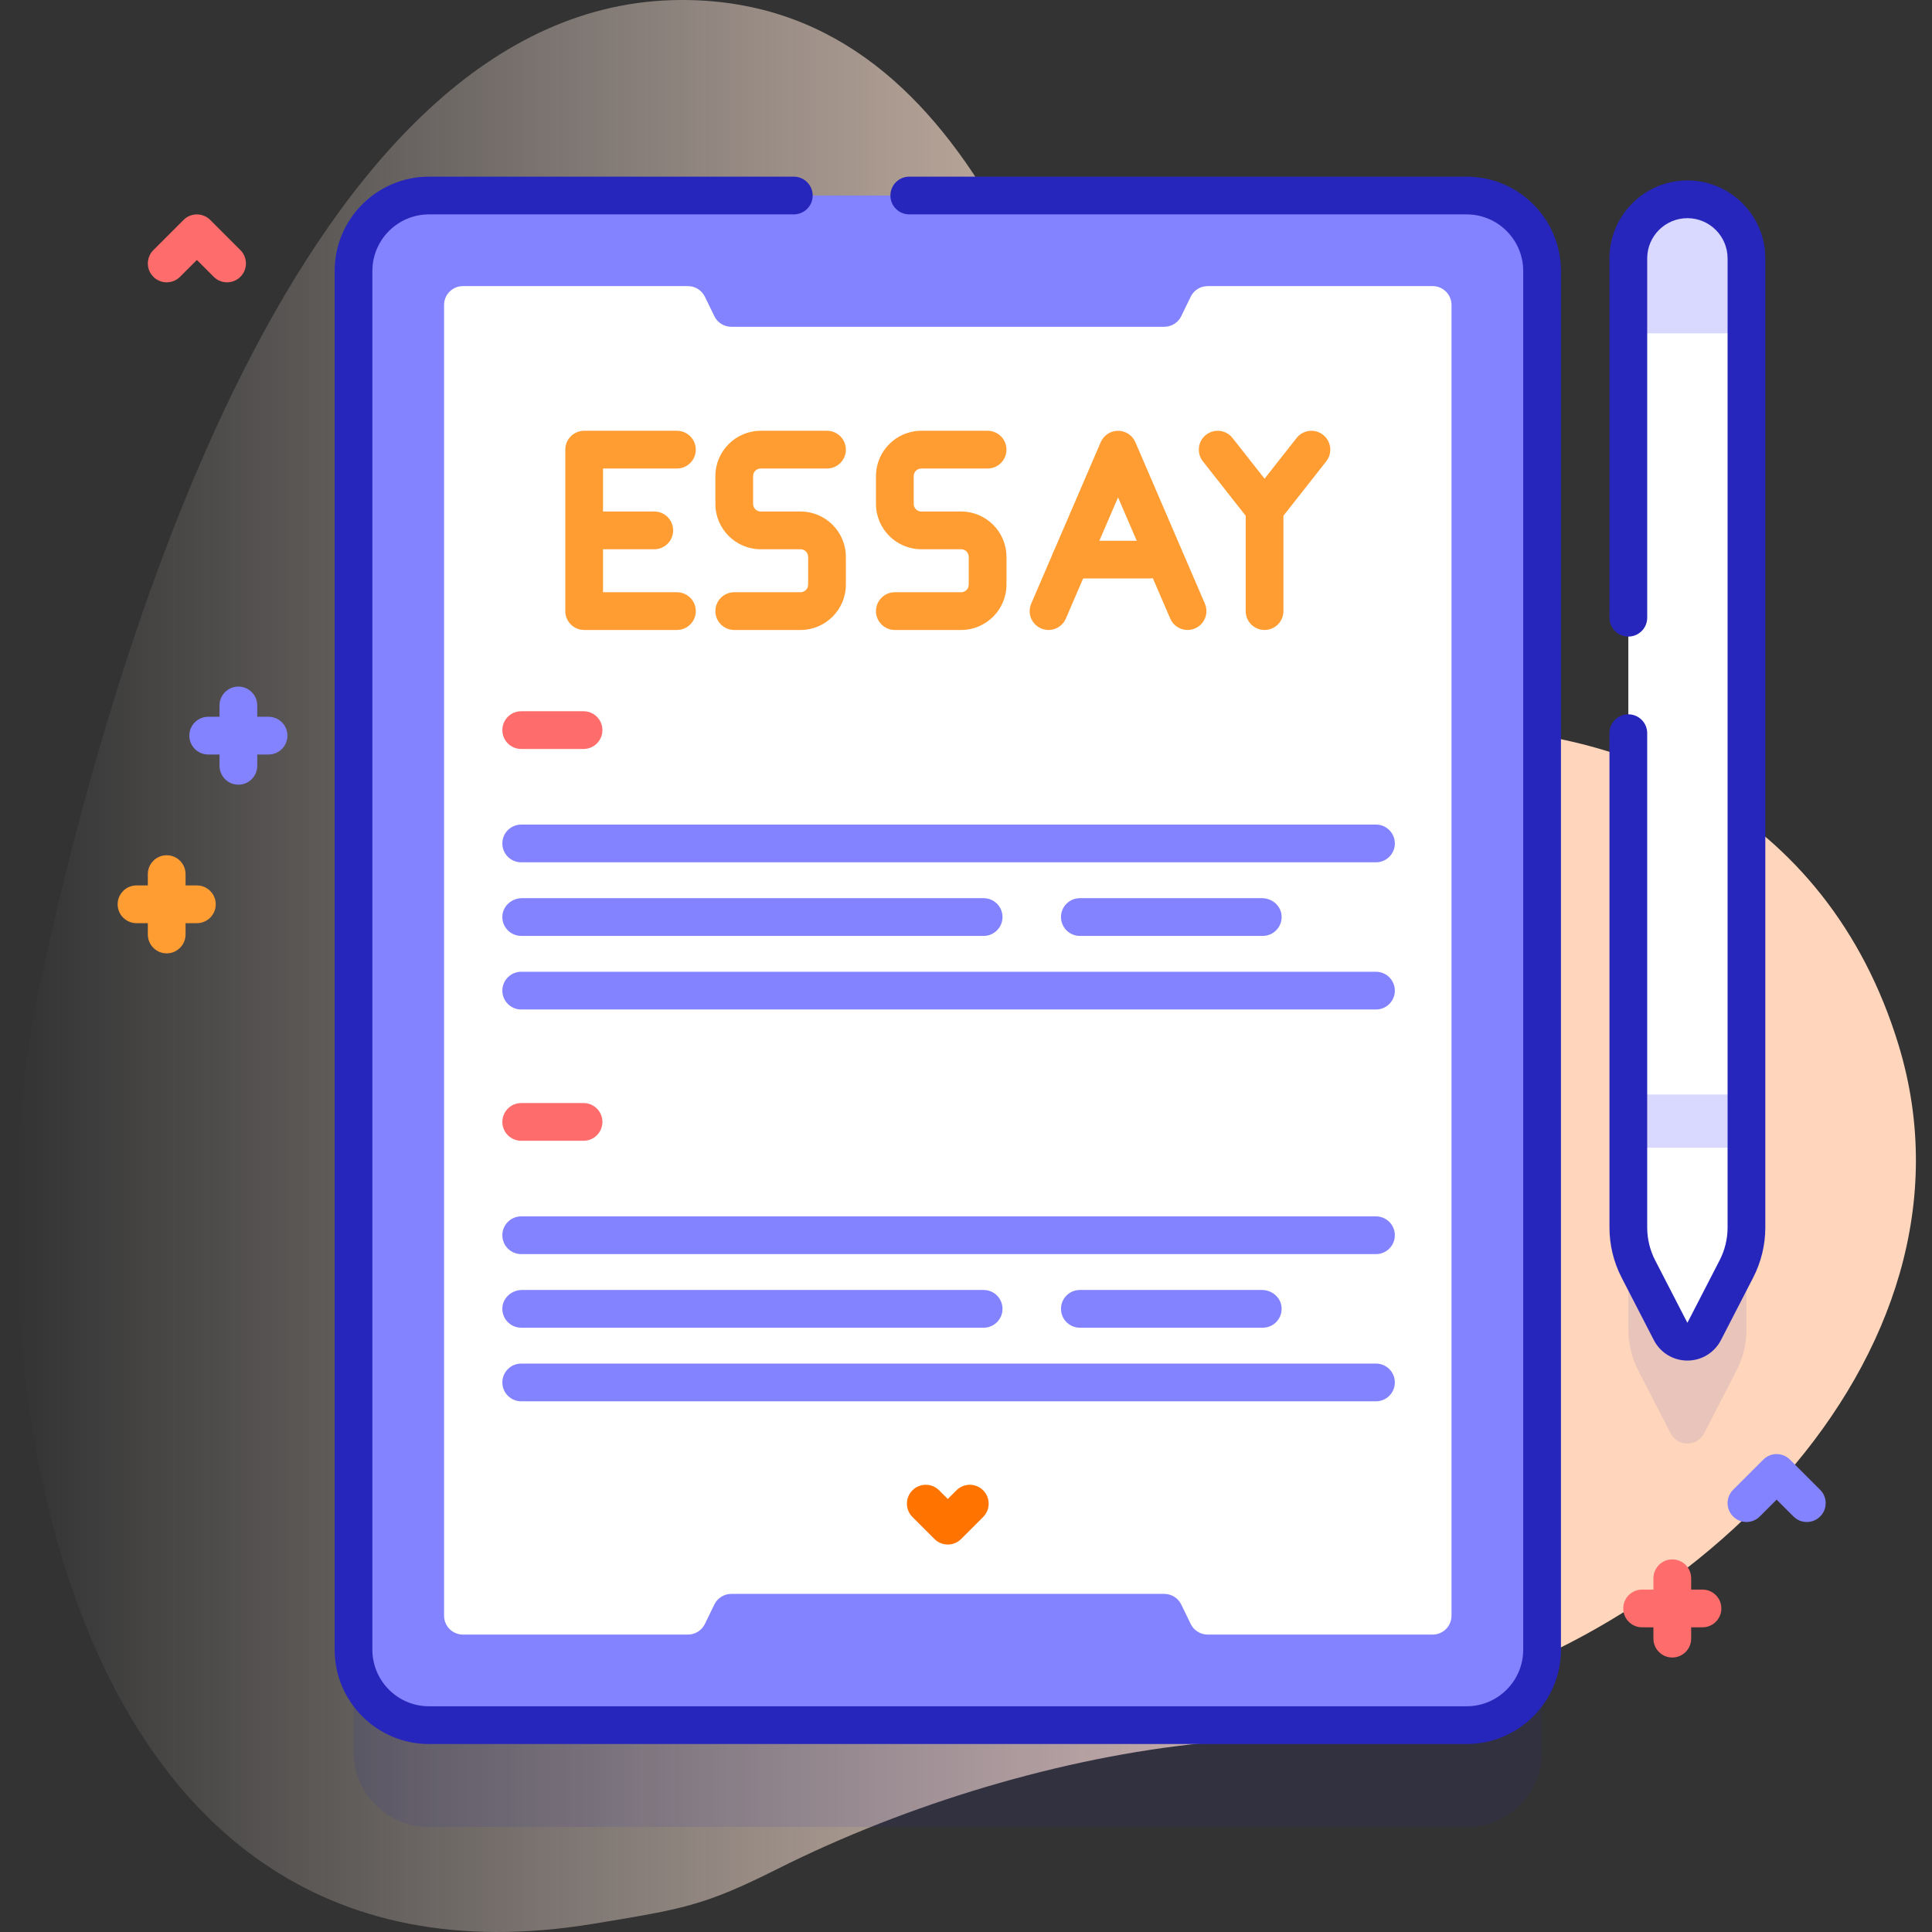 <svg id="Capa_1" enable-background="new 0 0 512 512" height="512" viewBox="0 0 512 512" width="512" xmlns="http://www.w3.org/2000/svg" xmlns:xlink="http://www.w3.org/1999/xlink"><rect x="0" y="0" width="512" height="512" fill="#333333" stroke="none"/><linearGradient id="SVGID_1_" gradientTransform="matrix(1 0 0 -1 -561.6 -9778.989)" gradientUnits="userSpaceOnUse" x1="565.864" x2="1069.336" y1="-10034.99" y2="-10034.99"><stop offset="0" stop-color="#fff3ee" stop-opacity="0"/><stop offset=".294" stop-color="#ffeade" stop-opacity=".373"/><stop offset=".787" stop-color="#ffd6bb"/></linearGradient><g><g><g><path d="m180.252.001c-100.63.534-151.151 173.599-170.006 262.559-18.855 88.961.847 271.458 147.096 247.249 23.64-3.913 29.158-4.715 48.645-14.497 34.685-17.411 75.734-29.661 112.83-33.359 15.211-1.516 34.445-6.538 44.624-8.368 81.626-14.679 164.928-93.76 139.709-176.622-18.939-62.228-74.428-87.278-129.998-83.834-30.518 1.891-62.997-16.011-69.51-35.788-21.214-64.417-45.612-157.752-123.39-157.34z" fill="url(#SVGID_1_)"/></g><g><path d="m447.175 79.816c8.644 0 15.651 7.007 15.651 15.651v256.855c0 3.807-.91 7.559-2.655 10.943l-8.552 16.589c-1.862 3.612-7.026 3.612-8.888 0l-8.552-16.589c-1.744-3.384-2.655-7.136-2.655-10.943v-256.855c0-8.644 7.007-15.651 15.651-15.651z" fill="#2626bc" opacity=".1"/><path d="m388.667 484.184h-274.984c-11.046 0-20-8.954-20-20v-365.368c0-11.046 8.954-20 20-20h274.984c11.046 0 20 8.954 20 20v365.368c0 11.045-8.955 20-20 20z" fill="#2626bc" opacity=".1"/><path d="m388.667 457.184h-274.984c-11.046 0-20-8.954-20-20v-365.368c0-11.046 8.954-20 20-20h274.984c11.046 0 20 8.954 20 20v365.368c0 11.045-8.955 20-20 20z" fill="#8383ff"/><path d="m388.667 462.184h-274.984c-13.785 0-25-11.215-25-25v-365.368c0-13.785 11.215-25 25-25h96.684c2.761 0 5 2.238 5 5s-2.239 5-5 5h-96.684c-8.271 0-15 6.729-15 15v365.367c0 8.271 6.729 15 15 15h274.984c8.271 0 15-6.729 15-15v-365.367c0-8.271-6.729-15-15-15h-147.7c-2.761 0-5-2.238-5-5s2.239-5 5-5h147.7c13.785 0 25 11.215 25 25v365.367c0 13.786-11.215 25.001-25 25.001z" fill="#2626bc"/><path d="m384.665 80.82v347.36c0 2.77-2.24 5-5 5h-59.621c-1.914 0-3.66-1.093-4.497-2.814l-2.504-5.152c-.837-1.721-2.583-2.814-4.497-2.814h-114.742c-1.914 0-3.66 1.093-4.497 2.814l-2.504 5.152c-.837 1.721-2.583 2.814-4.497 2.814h-59.621c-2.76 0-5-2.23-5-5v-347.36c0-2.77 2.24-5 5-5h59.621c1.914 0 3.66 1.093 4.497 2.814l2.504 5.152c.837 1.721 2.583 2.814 4.497 2.814h114.742c1.914 0 3.66-1.093 4.497-2.814l2.504-5.152c.837-1.721 2.583-2.814 4.497-2.814h59.621c2.76 0 5 2.23 5 5z" fill="#fff"/><path d="m71.175 189.95h-3v-3c0-2.762-2.239-5-5-5s-5 2.238-5 5v3h-3c-2.761 0-5 2.238-5 5s2.239 5 5 5h3v3c0 2.762 2.239 5 5 5s5-2.238 5-5v-3h3c2.761 0 5-2.238 5-5s-2.239-5-5-5z" fill="#8383ff"/><path d="m451.175 421.256h-3v-3c0-2.762-2.239-5-5-5s-5 2.238-5 5v3h-3c-2.761 0-5 2.238-5 5s2.239 5 5 5h3v3c0 2.762 2.239 5 5 5s5-2.238 5-5v-3h3c2.761 0 5-2.238 5-5s-2.239-5-5-5z" fill="#ff6c6c"/><path d="m52.175 234.65h-3v-3c0-2.762-2.239-5-5-5s-5 2.238-5 5v3h-3c-2.761 0-5 2.238-5 5s2.239 5 5 5h3v3c0 2.762 2.239 5 5 5s5-2.238 5-5v-3h3c2.761 0 5-2.238 5-5s-2.239-5-5-5z" fill="#ff9d33"/><path d="m60.175 74.82c-1.28 0-2.559-.488-3.536-1.465l-4.464-4.464-4.464 4.464c-1.953 1.953-5.118 1.953-7.071 0-1.953-1.952-1.953-5.118 0-7.07l8-8c1.953-1.953 5.118-1.953 7.071 0l8 8c1.953 1.952 1.953 5.118 0 7.07-.977.977-2.256 1.465-3.536 1.465z" fill="#ff6c6c"/><path d="m478.825 403.347c-1.28 0-2.559-.488-3.536-1.465l-4.464-4.464-4.464 4.464c-1.953 1.953-5.118 1.953-7.071 0-1.953-1.952-1.953-5.118 0-7.07l8-8c1.953-1.953 5.118-1.953 7.071 0l8 8c1.953 1.952 1.953 5.118 0 7.07-.977.976-2.256 1.465-3.536 1.465z" fill="#8383ff"/><g><g><path d="m364.647 228.522h-226.52c-2.762 0-5-2.239-5-5s2.238-5 5-5h226.52c2.762 0 5 2.239 5 5s-2.238 5-5 5z" fill="#8383ff"/></g><g><path d="m154.647 198.486h-16.52c-2.762 0-5-2.239-5-5s2.238-5 5-5h16.52c2.762 0 5 2.239 5 5s-2.238 5-5 5z" fill="#ff6c6c"/></g><g fill="#8383ff"><path d="m260.675 238.025h-122.332c-2.611 0-4.943 1.909-5.191 4.508-.285 2.982 2.053 5.492 4.976 5.492h122.547c2.761 0 5-2.239 5-5 0-2.762-2.239-5-5-5z"/><path d="m334.432 238.025h-48.258c-2.761 0-5 2.239-5 5s2.239 5 5 5h48.473c2.924 0 5.261-2.51 4.976-5.492-.247-2.599-2.579-4.508-5.191-4.508z"/></g><g><path d="m364.647 267.528h-226.52c-2.762 0-5-2.239-5-5s2.238-5 5-5h226.52c2.762 0 5 2.239 5 5s-2.238 5-5 5z" fill="#8383ff"/></g></g><g><g><path d="m364.647 332.354h-226.52c-2.762 0-5-2.239-5-5s2.238-5 5-5h226.52c2.762 0 5 2.239 5 5s-2.238 5-5 5z" fill="#8383ff"/></g><g><path d="m154.647 302.318h-16.52c-2.762 0-5-2.239-5-5s2.238-5 5-5h16.52c2.762 0 5 2.239 5 5s-2.238 5-5 5z" fill="#ff6c6c"/></g><g fill="#8383ff"><path d="m260.675 341.857h-122.332c-2.611 0-4.943 1.909-5.191 4.508-.285 2.982 2.053 5.492 4.976 5.492h122.547c2.761 0 5-2.239 5-5s-2.239-5-5-5z"/><path d="m334.432 341.857h-48.258c-2.761 0-5 2.239-5 5s2.239 5 5 5h48.473c2.924 0 5.261-2.51 4.976-5.492-.247-2.599-2.579-4.508-5.191-4.508z"/></g><g><path d="m364.647 371.36h-226.52c-2.762 0-5-2.239-5-5s2.238-5 5-5h226.52c2.762 0 5 2.239 5 5s-2.238 5-5 5z" fill="#8383ff"/></g></g><g><path d="m447.175 52.816c8.644 0 15.651 7.007 15.651 15.651v256.855c0 3.807-.91 7.559-2.655 10.943l-8.552 16.589c-1.862 3.612-7.026 3.612-8.888 0l-8.552-16.589c-1.744-3.384-2.655-7.136-2.655-10.943v-256.855c0-8.644 7.007-15.651 15.651-15.651z" fill="#fff"/><path d="m431.524 290.051h31.301v14.112h-31.301z" fill="#d9d9ff"/><path d="m462.825 88.333v-19.866c0-8.644-7.007-15.651-15.651-15.651s-15.651 7.007-15.651 15.651v19.866z" fill="#d9d9ff"/><path d="m447.175 360.563c-.001 0-.001 0 0 0-3.761 0-7.166-2.076-8.889-5.418l-8.552-16.589c-2.1-4.073-3.21-8.65-3.21-13.234v-131.022c0-2.762 2.239-5 5-5s5 2.238 5 5v131.021c0 2.997.726 5.989 2.099 8.652l8.552 16.589 8.552-16.589c1.373-2.663 2.099-5.655 2.099-8.652v-256.854c0-5.873-4.778-10.65-10.65-10.65-5.873 0-10.651 4.777-10.651 10.65v95.232c0 2.762-2.239 5-5 5s-5-2.238-5-5v-95.232c0-11.387 9.264-20.65 20.651-20.65s20.65 9.264 20.65 20.65v256.854c0 4.584-1.11 9.16-3.21 13.234l-8.552 16.589c-1.724 3.342-5.129 5.419-8.889 5.419z" fill="#2626bc"/></g><g><g fill="#ff9d33"><path d="m173.393 145.556h-15.71c-2.761 0-5-2.238-5-5s2.239-5 5-5h15.71c2.761 0 5 2.238 5 5s-2.239 5-5 5z"/><path d="m179.393 166.949h-24.584c-2.761 0-5-2.238-5-5v-42.787c0-2.762 2.239-5 5-5h24.584c2.761 0 5 2.238 5 5s-2.239 5-5 5h-19.584v32.787h19.584c2.761 0 5 2.238 5 5s-2.239 5-5 5z"/></g><g><path d="m212.149 166.949h-17.568c-2.761 0-5-2.238-5-5s2.239-5 5-5h17.568c1.112 0 2.016-.904 2.016-2.017v-7.36c0-1.112-.904-2.017-2.016-2.017h-10.551c-6.626 0-12.017-5.391-12.017-12.017v-7.36c0-6.626 5.391-12.017 12.017-12.017h17.567c2.761 0 5 2.238 5 5s-2.239 5-5 5h-17.567c-1.112 0-2.017.904-2.017 2.017v7.36c0 1.112.905 2.017 2.017 2.017h10.551c6.625 0 12.016 5.391 12.016 12.017v7.36c0 6.627-5.391 12.017-12.016 12.017z" fill="#ff9d33"/></g><g><path d="m254.71 166.949h-17.568c-2.761 0-5-2.238-5-5s2.239-5 5-5h17.568c1.112 0 2.016-.904 2.016-2.017v-7.36c0-1.112-.904-2.017-2.016-2.017h-10.552c-6.625 0-12.016-5.391-12.016-12.017v-7.36c0-6.626 5.391-12.017 12.016-12.017h17.568c2.761 0 5 2.238 5 5s-2.239 5-5 5h-17.568c-1.112 0-2.016.904-2.016 2.017v7.36c0 1.112.904 2.017 2.016 2.017h10.552c6.625 0 12.016 5.391 12.016 12.017v7.36c0 6.627-5.391 12.017-12.016 12.017z" fill="#ff9d33"/></g><g><g fill="#ff9d33"><path d="m314.717 166.95c-1.937 0-3.78-1.132-4.595-3.023l-13.828-32.12-13.828 32.12c-1.092 2.536-4.033 3.708-6.569 2.615-2.537-1.092-3.708-4.033-2.615-6.57l18.42-42.787c.79-1.834 2.595-3.022 4.592-3.022s3.803 1.188 4.592 3.022l18.42 42.787c1.092 2.537-.079 5.479-2.615 6.57-.642.277-1.313.408-1.974.408z"/><path d="m304.646 153.304h-20.897c-2.761 0-5-2.238-5-5s2.239-5 5-5h20.897c2.761 0 5 2.238 5 5s-2.239 5-5 5z"/></g></g><g><g><g><path d="m335.121 139.949c-1.533 0-2.981-.703-3.93-1.908l-12.42-15.787c-1.708-2.171-1.332-5.314.838-7.021 2.171-1.708 5.314-1.332 7.021.838l8.491 10.792 8.49-10.792c1.708-2.171 4.852-2.545 7.021-.838 2.17 1.707 2.546 4.851.838 7.021l-12.42 15.787c-.947 1.205-2.396 1.908-3.929 1.908z" fill="#ff9d33"/></g></g><path d="m335.121 166.949c-2.761 0-5-2.238-5-5v-27c0-2.762 2.239-5 5-5s5 2.238 5 5v27c0 2.762-2.239 5-5 5z" fill="#ff9d33"/></g></g><g><path d="m251.175 409.316c-1.326 0-2.598-.526-3.536-1.465l-5.834-5.834c-1.953-1.952-1.953-5.118 0-7.07 1.953-1.953 5.118-1.953 7.071 0l2.298 2.298 2.298-2.298c1.952-1.953 5.119-1.952 7.071-.001 1.953 1.953 1.953 5.119 0 7.071l-5.833 5.834c-.937.938-2.209 1.465-3.535 1.465z" fill="#ff7300"/></g></g></g></g></svg>